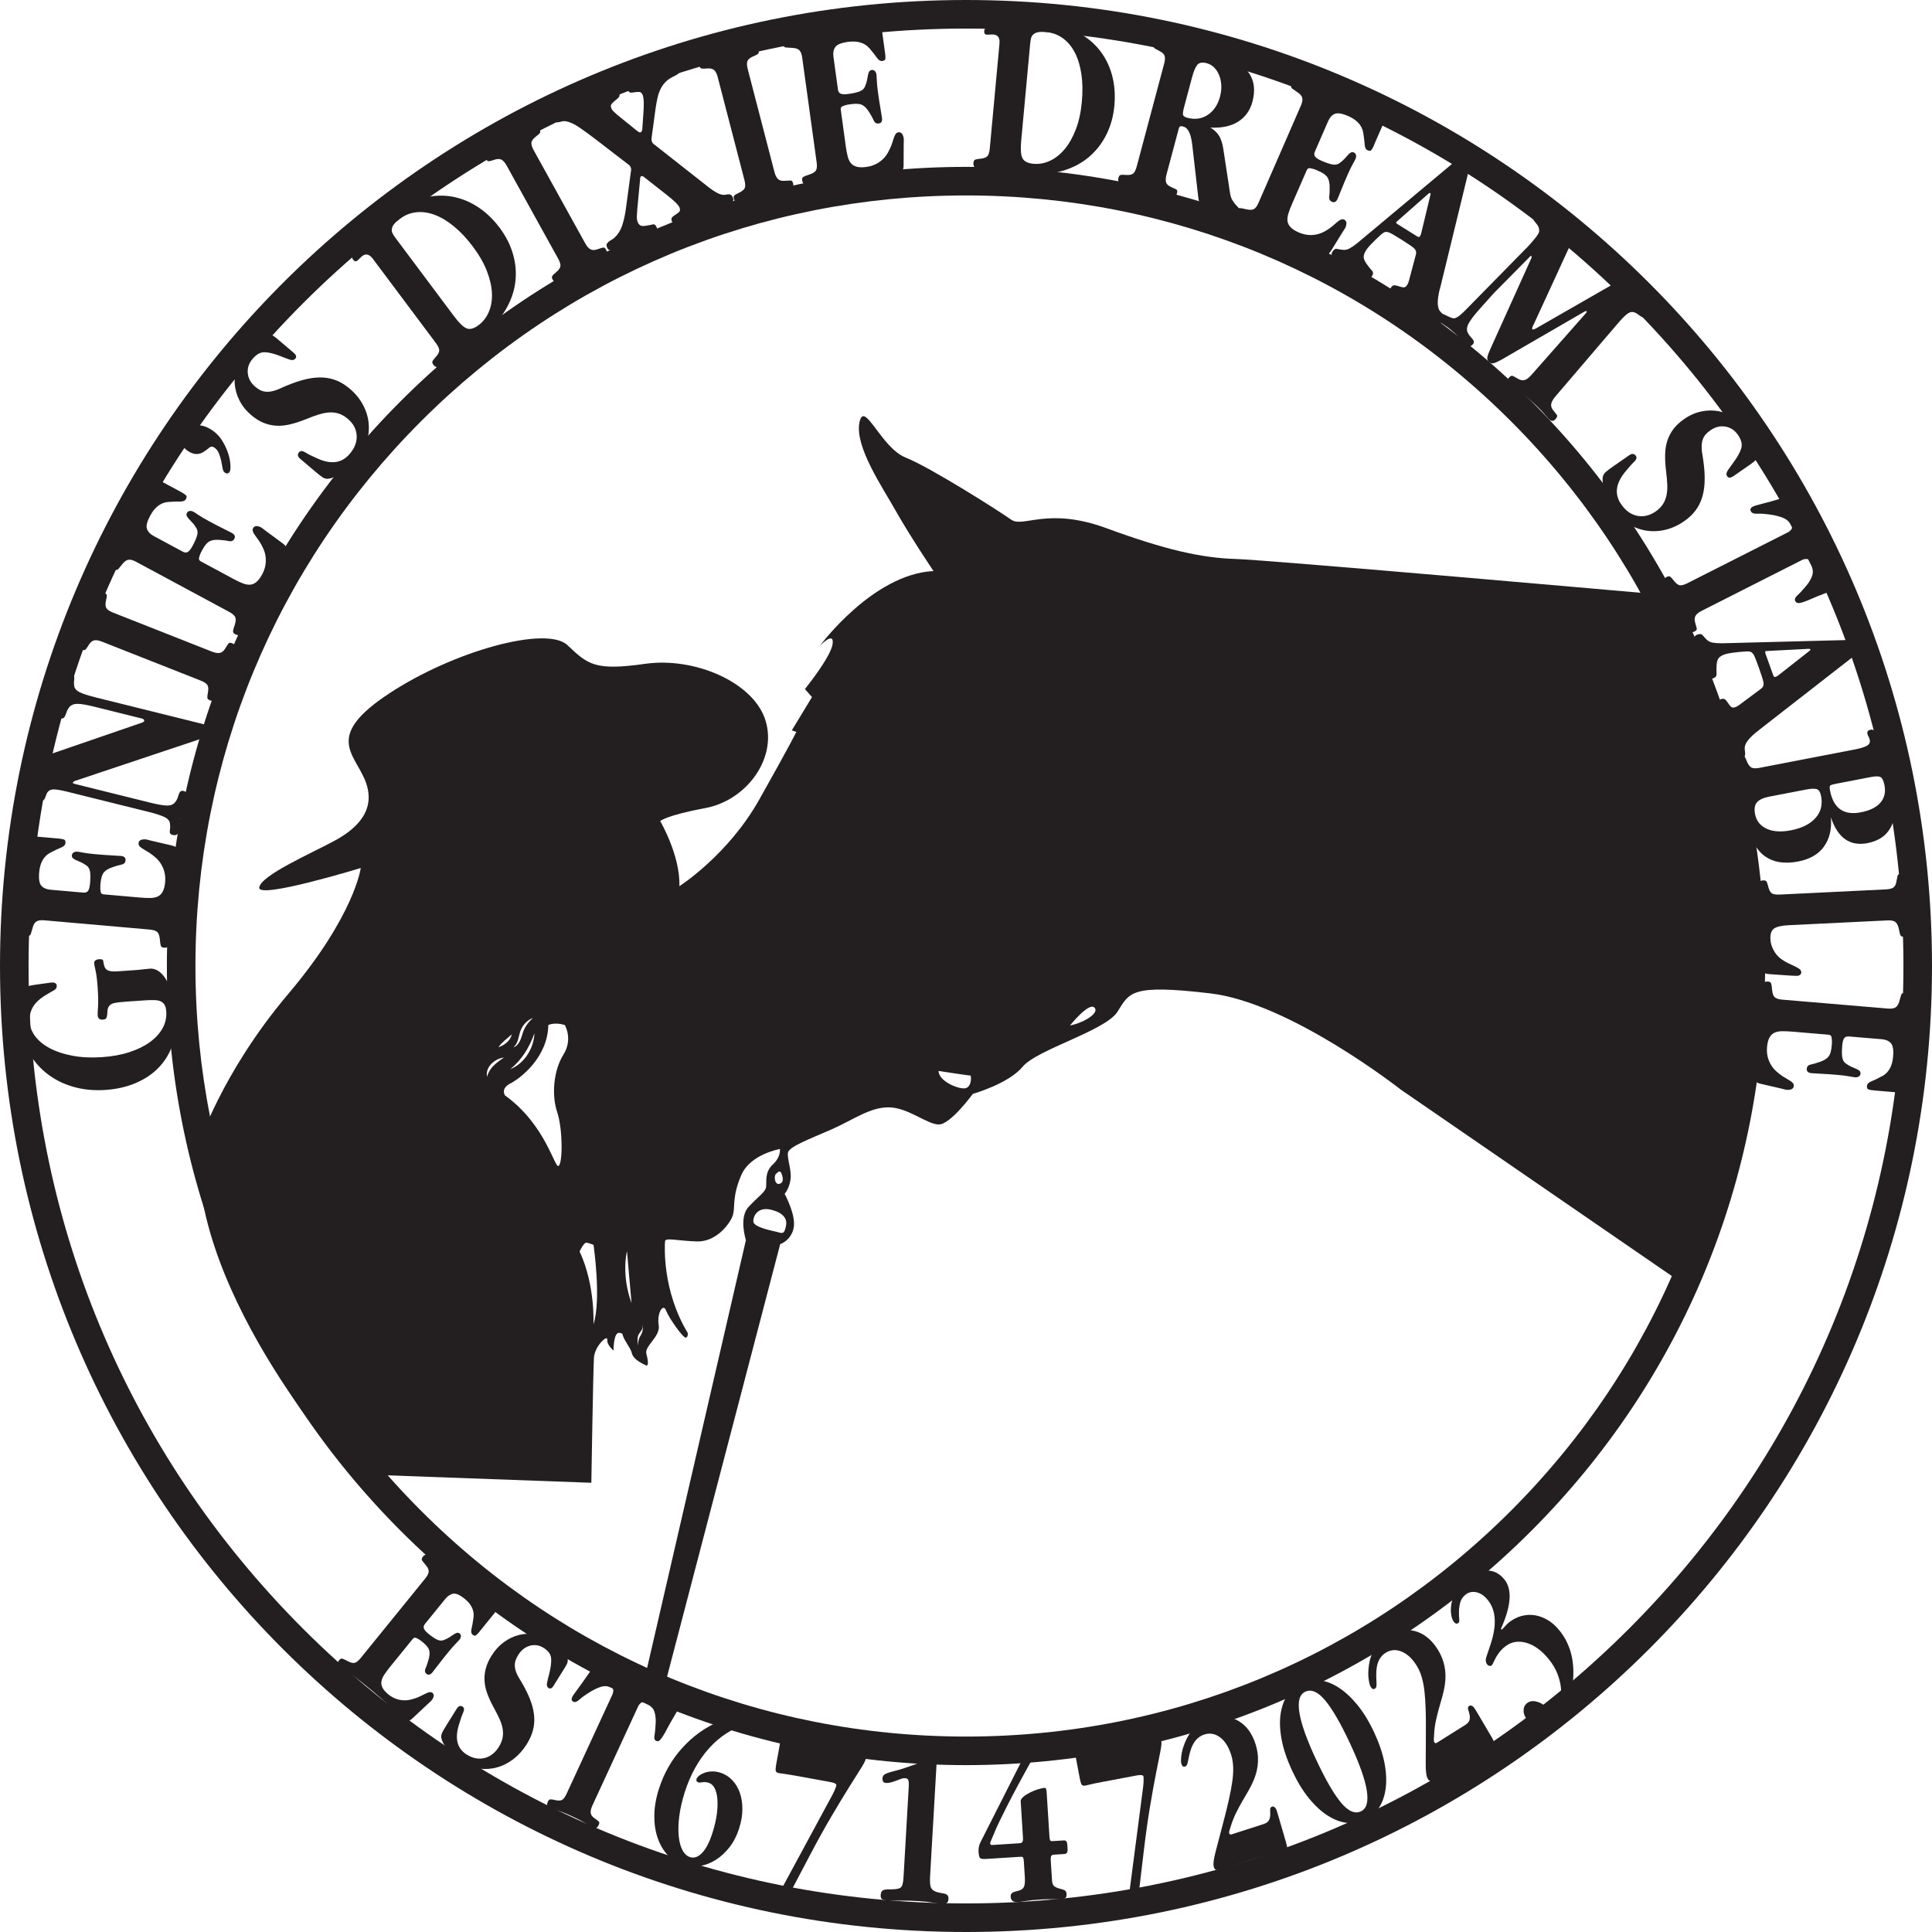 <?xml version="1.0" encoding="UTF-8"?> <svg xmlns="http://www.w3.org/2000/svg" id="Layer_1" version="1.1" viewBox="0 0 676.24 676.24"><defs><style> .st0 { fill: #231f20; } .st1 { fill: none; } </style></defs><g><path class="st0" d="M608.75,313.35c-4.23-54.59-30.71-105.53-30.71-105.53,0,0-133.77-11.82-145.59-12.17-11.83-.36-24.53-3.18-45.18-10.77-20.65-7.59-29.12,0-33.35-3-4.24-3-28.06-18.17-36.88-21.7-8.83-3.53-14.65-20.65-16.24-12.18-1.59,8.47,8.12,22.59,12.88,31.06,4.77,8.47,13.06,20.82,13.06,20.82-21.35,1.06-39.88,26.3-39.88,26.3,0,0,5.12-5.47,4.59-.89-.53,4.59-9.71,15.89-9.71,15.89l2.47,2.82-7.06,11.65,1.59.53s-2.12,4.41-13.06,23.82c-10.94,19.41-27.88,30.18-27.88,30.18.35-10.77-6.71-22.77-6.71-22.77,0,0,1.77-1.94,15.89-4.59,14.11-2.64,25.06-17.11,21-30.53-4.06-13.41-24.71-22.41-42.18-19.94-17.47,2.47-19.94.36-27.18-6.53-7.23-6.88-39.64,1.89-62.47,16.95-22.82,15.05-12,20.94-8.23,30.7,3.76,9.77-2.47,16.35-11.06,20.94-8.59,4.59-25.53,12-26.12,16.24-.59,4.23,35.53-6.83,35.53-6.83,0,0-2.12,16.59-25.41,44.12-23.3,27.53-31.41,52.94-31.41,52.94-2.47,52.94,53.64,115.06,53.64,115.06l83.89,3.06s.64-39.59.91-43.73c.26-4.15,4.85-8.3,4.67-6.36-.17,1.94,2.21,3.8,2.21,3.8,0,0-.15-2.24.56-4.71.71-2.47,2.53-1.12,2.53-1.12.03.16.07.31.11.46.64,2.16,2.75,4.37,3.24,6.43.53,2.2,4.15,3.79,4.94,4.14.8.36.84-1.32.09-4.06-.75-2.73,5.03-6,4.32-10.06-.7-4.05,1.55-7.8,2.56-5.11,1.02,2.69,6.09,9.84,6.97,9.53.89-.31.62-1.68.62-1.68-9-14.91-8.03-30.62-7.94-32.03.09-1.41,4.09-.21,11.15.03s12-6.71,12.7-9.53c.71-2.82-.35-6.23,2.83-13.65,3.17-7.41,13.53-9.17,13.53-9.17,0,0,.47,2.7-2.47,5.41-2.95,2.7-2.12,6.12-2.36,7.88-.23,1.77-2.59,3.18-6.11,6.94-3.53,3.77-.95,11.65-.95,11.65l-36.35,157.41,6.71,3.18,41.64-159.18s3.77-1.18,4.71-5.65c.94-4.47-3.16-11.95-3.16-11.95,0,0,1.63-1.81,2.07-5.08.44-3.26-1.26-7.2-.91-9.32.35-2.12,7.65-4.82,15.18-8.12,7.53-3.29,13.53-7.88,20.23-7.76,6.71.12,13.3,6,17.41,6s11.89-10.71,11.89-10.71c0,0,12.53-3.53,17.47-9.53s28.94-12.53,33.17-19.23c4.24-6.71,4.53-9.71,32.53-6.41,28,3.29,66.59,33.64,66.59,33.64l96.47,66.36c16.94-20.71,26.24-79.77,22-134.36ZM182.13,360.94c.74-2.05,2.34-3.89,4.42-4.62-1.61,1.41-2.81,3.07-3.48,4.95-.45,1.41-.87,3.19-1.96,4.38-.37.41-.82.8-1.36.91,1.66-1.46,1.7-3.6,2.38-5.62ZM187.06,361.67c-.2,5.24-3.49,10.6-8.46,12.56,4.07-3.28,6.71-7.64,8.46-12.56ZM179.13,362.06c-.47,2.23-2.59,3.8-4.67,4.5,1.31-1.86,3.01-3.02,4.67-4.5ZM170.49,376.88c-.72-3.42,2.73-6.33,5.88-6.72-.32.26-.65.48-.98.7-2.18,1.53-4.2,3.28-4.9,6.02ZM197.22,369.12c-3.41,5.41-4.23,14-2.23,20s2,17.65.58,18.94c-1.41,1.29-4.35-14.24-18.82-24.65,0,0-1.65-2.35,1.88-4.17,3.53-1.83,13.06-9.06,13.3-20.47,0,0,2.17-1.09,5.76,0,0,0,2.94,4.94-.47,10.35ZM207.72,463.53s.71-13.59-4.85-25.5c0,0,1.53-3.26,2.44-3.09.91.18,2.44.8,2.44.8,0,0,2.8,19.14-.03,27.79ZM221.04,456.11c-3.58-9.89-1.71-17.64-1.59-18.14.01-.02.01-.03.01-.03l1.59,18.18h0ZM224.22,467.46c-1.06,1.5-.84,3.57-.84,3.57,0,0-.61-2.65.18-3.97.79-1.32,1.5-1.59,1.46-3.53,0,0,.26,2.43-.8,3.93ZM271.52,411c.64-.65,1.29-1.35,1.82-.65,0,0,1.65,3.18-.29,3.94-1.95.77-2.18-2.64-1.53-3.29ZM275.16,428.77c-.64,3.82-1.53,2.76-3.76,2.29-2.24-.47-7.53-1.68-7.71-3.43-.17-1.75,1.47-5.86,7.18-3.92,0,0,4.94,1.23,4.29,5.06ZM338.12,380.85c-2.1.71-9.6-2.29-9.6-6,0,0,10.76,1.68,11.11,1.59.36-.09.6,3.71-1.51,4.41ZM374.52,358.94s6.53-8.17,8.53-6.29-3.83,5.41-8.53,6.29Z"></path><circle class="st1" cx="338.12" cy="338.12" r="338.12"></circle><path class="st0" d="M338.12,0C151.38,0,0,151.38,0,338.12s151.38,338.12,338.12,338.12,338.12-151.38,338.12-338.12S524.86,0,338.12,0ZM570.13,570.13c-61.97,61.98-144.37,96.11-232.01,96.11s-170.04-34.13-232.01-96.11C44.13,508.16,10,425.76,10,338.12S44.13,168.08,106.11,106.11C168.08,44.13,250.48,10,338.12,10s170.04,34.13,232.01,96.11c61.98,61.97,96.11,144.37,96.11,232.01s-34.13,170.04-96.11,232.01Z"></path><path class="st0" d="M535.91,140.33c-52.84-52.83-123.08-81.92-197.79-81.92s-144.96,29.09-197.79,81.92-81.92,123.08-81.92,197.79,29.09,144.95,81.92,197.79c52.83,52.83,123.08,81.92,197.79,81.92s144.95-29.09,197.79-81.92c52.83-52.84,81.92-123.08,81.92-197.79s-29.09-144.96-81.92-197.79ZM528.83,528.83c-50.94,50.94-118.67,79-190.71,79s-139.77-28.06-190.71-79-79-118.67-79-190.71,28.06-139.77,79-190.71,118.67-79,190.71-79,139.77,28.06,190.71,79,79,118.67,79,190.71-28.06,139.77-79,190.71Z"></path><g><path class="st0" d="M17.57,343.94l.41-.03c1.2-.08,1.82.29,1.88,1.1.05.71-.28,1.25-1,1.63-.71.38-1.62.9-2.72,1.58-2.1,1.24-3.62,2.62-4.56,4.16-.93,1.54-1.33,3.34-1.19,5.41.12,1.8.81,3.5,2.07,5.11,1.26,1.61,2.99,2.98,5.2,4.12,2.21,1.14,4.84,1.98,7.88,2.54,3.04.56,6.44.71,10.2.46,3.54-.24,6.72-.82,9.56-1.75,2.83-.93,5.23-2.1,7.18-3.52,1.95-1.42,3.43-3.03,4.43-4.85,1-1.82,1.43-3.76,1.29-5.83-.07-1.03-.27-1.83-.61-2.38-.34-.55-.8-.96-1.39-1.22-.59-.26-1.34-.4-2.24-.42-.9-.02-1.95,0-3.15.09l-6.45.44c-1.9.13-3.34.29-4.31.5-.97.2-1.65.64-2.04,1.33-.24.45-.37.94-.39,1.46-.02.52-.06,1-.11,1.44-.05.44-.16.8-.34,1.09-.17.29-.56.45-1.16.49-1.14.08-1.75-.43-1.82-1.52-.03-.44.01-1.44.12-3,.11-1.57.08-3.71-.11-6.43-.19-2.77-.44-4.85-.75-6.22-.31-1.37-.48-2.19-.49-2.47-.06-.92.53-1.43,1.78-1.51.87-.06,1.34.14,1.39.6.06.46.16.99.31,1.58.23.92.7,1.51,1.43,1.79.73.28,1.75.37,3.05.29l5.71-.39c1.36-.09,2.53-.2,3.5-.32.98-.12,1.76-.2,2.36-.24,1.14-.08,2.23.27,3.27,1.05,1.04.78,1.95,1.9,2.73,3.38.78,1.48,1.45,3.28,2,5.4.55,2.12.92,4.49,1.1,7.1.24,3.59-.18,6.9-1.26,9.92-1.08,3.02-2.71,5.65-4.88,7.87-2.17,2.22-4.84,4-8,5.34-3.16,1.33-6.67,2.13-10.54,2.39-4.08.28-7.89-.11-11.43-1.15-3.54-1.04-6.63-2.63-9.26-4.74-2.63-2.12-4.76-4.67-6.38-7.64-1.62-2.98-2.56-6.26-2.8-9.85-.17-2.5-.05-4.81.35-6.91.4-2.1.87-3.69,1.4-4.77.38-.79.93-1.26,1.63-1.42.7-.16,1.89-.35,3.57-.57l3.57-.49Z"></path><path class="st0" d="M20.58,293.52c.76.07,1.35.17,1.78.32.43.15.61.55.55,1.2-.06.71-.57,1.25-1.54,1.63-.96.38-2.25.99-3.86,1.84-2.24,1.23-3.51,3.5-3.8,6.81-.21,2.34.05,3.9.77,4.71.72.8,1.77,1.26,3.17,1.39l11.55,1.01c.75.07,1.3-.15,1.64-.64.34-.49.57-1.36.68-2.61.14-1.63.15-2.94.02-3.94-.13-1-.53-1.74-1.2-2.24-.77-.56-1.49-.98-2.15-1.26-.66-.28-1.21-.52-1.66-.72-.45-.2-.8-.43-1.05-.67-.25-.24-.36-.58-.32-1.01.03-.38.23-.69.57-.94.35-.24.82-.34,1.42-.29.33.03,1,.14,2.02.34,1.02.2,2.46.38,4.3.54,2.01.18,3.75.3,5.22.38,1.47.08,2.67.15,3.59.23,1.2.1,1.75.62,1.67,1.54-.07.81-.54,1.31-1.4,1.48-.86.17-1.86.45-2.99.85-1.46.47-2.52,1.08-3.16,1.82-.64.74-1.04,1.98-1.19,3.71-.03.33-.06.65-.09.98-.03.33-.03.68-.01,1.07l.08.91c.05.66.4,1.02,1.06,1.08l12.79,1.12c1.36.12,2.56.17,3.6.15,1.04-.02,1.92-.2,2.63-.55.72-.35,1.29-.93,1.71-1.74.43-.81.7-1.92.83-3.33.14-1.63-.06-3.17-.62-4.61-.56-1.44-1.39-2.68-2.51-3.71-.86-.79-1.67-1.42-2.42-1.9-.75-.48-1.41-.88-1.99-1.2-.57-.32-1.02-.65-1.35-.98-.33-.33-.47-.71-.43-1.15.09-1.03.98-1.47,2.66-1.33.7.17,1.37.34,2.01.5l6.76,1.58c.86.19,1.51.46,1.94.83.43.37.62.93.55,1.69-.06.65-.41,2.61-1.05,5.86-.64,3.26-1.22,7.84-1.74,13.77-.31,3.58-.44,6.39-.37,8.42.07,2.03.08,3.26.04,3.7-.1,1.14-.75,1.66-1.94,1.55-.59-.05-.95-.29-1.08-.71-.13-.42-.23-1.13-.31-2.12-.11-1.27-.4-2.14-.88-2.62-.48-.48-1.39-.78-2.74-.9l-36.8-3.23c-1.19-.1-2.09,0-2.69.34-.6.33-1.06,1-1.36,2.02-.31,1.07-.54,1.87-.7,2.4-.16.53-.61.77-1.37.7-1.14-.1-1.65-.75-1.55-1.94.02-.27.22-1.44.59-3.52.37-2.07.75-5.26,1.12-9.55.42-4.78.64-8.67.66-11.68.02-3.01.08-5.08.18-6.23.07-.81.21-1.35.43-1.6.21-.25.65-.35,1.3-.3l8.39.74Z"></path><path class="st0" d="M70.22,253.21c2.54.63,3.63,1.63,3.29,3.01-.18.74-.64,1.29-1.38,1.64-.73.35-1.65.7-2.74,1.05l-43.26,14.46c-.38.19-.6.39-.65.6-.04.16.31.33,1.05.51l26.23,6.51c2.42.6,4.29.92,5.59.97,1.3.04,2.28-.33,2.92-1.13.39-.46.68-.95.87-1.47.18-.52.34-.98.47-1.4.13-.42.32-.73.57-.95.25-.22.61-.27,1.09-.15,1.16.29,1.57,1.12,1.23,2.5-.15.58-.42,1.36-.83,2.32-.41.97-.79,2.16-1.15,3.59-.35,1.43-.56,2.61-.63,3.55-.06.94-.16,1.65-.27,2.12-.29,1.16-1.01,1.6-2.17,1.31-.42-.1-.7-.26-.85-.46-.14-.2-.2-.47-.18-.8s.07-.71.12-1.15c.05-.44.04-.94-.04-1.53-.09-.98-.74-1.76-1.94-2.33-1.2-.58-3.06-1.18-5.59-1.81l-28.68-7.12c-1.74-.43-3.13-.68-4.18-.74-1.05-.06-1.85.23-2.4.88-.25.33-.44.69-.56,1.08s-.26.75-.4,1.08c-.14.33-.33.58-.56.75-.24.17-.59.19-1.07.07-1.16-.29-1.61-.93-1.36-1.94.05-.21.28-.89.67-2.02.39-1.14.88-2.87,1.46-5.2.34-1.38.59-2.51.76-3.39.16-.89.29-1.49.36-1.81.16-.64.36-1.06.61-1.28.25-.22.74-.46,1.48-.73l31.46-10.81c.55-.2.86-.4.91-.62.1-.42-.21-.73-.95-.91l-16.83-4.18c-2.42-.6-4.28-.91-5.56-.92-1.28,0-2.25.38-2.89,1.18-.41.52-.7,1.03-.89,1.55-.18.52-.35.97-.5,1.35-.15.38-.35.67-.59.86-.24.19-.6.23-1.08.11-1.16-.29-1.57-1.09-1.25-2.42.18-.74.41-1.37.68-1.9.27-.52.45-.97.54-1.34.03-.11.11-.38.25-.82.14-.44.31-1.09.52-1.94.22-.9.38-1.56.45-1.99.08-.43.13-.7.16-.8.07-.26.09-.65.08-1.16-.01-.51.06-1.08.22-1.72.29-1.16,1.01-1.6,2.17-1.31.42.1.69.26.81.45.12.2.18.45.19.76,0,.31-.02.7-.08,1.16-.06.46-.05.99.03,1.57.09.98.74,1.76,1.94,2.34,1.2.58,3.06,1.18,5.59,1.81l36.74,9.12Z"></path><path class="st0" d="M74.25,228.1c1.12.44,2.03.58,2.74.42.71-.16,1.32-.67,1.83-1.52.49-.8.86-1.37,1.12-1.71.25-.34.68-.39,1.29-.15,1.17.46,1.56,1.17,1.18,2.14-.14.36-.58,1.18-1.32,2.47-.74,1.29-1.63,3.23-2.65,5.81s-1.7,4.61-2.04,6.05c-.34,1.45-.58,2.35-.72,2.71-.38.96-1.13,1.23-2.24.79-.56-.22-.85-.52-.87-.92-.02-.39.05-1.02.22-1.89.2-1.09.14-1.92-.16-2.48-.31-.56-1.12-1.1-2.44-1.62l-34.47-13.6c-1.12-.44-2.01-.6-2.67-.48-.66.12-1.27.57-1.81,1.35-.47.75-.86,1.33-1.17,1.74-.31.41-.81.47-1.53.19-1.07-.42-1.41-1.11-1.03-2.08.12-.3.54-1.12,1.27-2.44.73-1.32,1.6-3.28,2.62-5.87,1.02-2.59,1.72-4.61,2.09-6.08.37-1.46.62-2.35.74-2.65.38-.96,1.13-1.23,2.24-.79.56.22.86.5.9.84.04.34-.04.91-.23,1.71-.29,1.18-.28,2.08.04,2.7.31.62,1.13,1.19,2.45,1.71l34.62,13.66Z"></path><path class="st0" d="M63.56,172.34c.67.36,1.17.69,1.51,1,.33.3.34.74.03,1.32-.34.62-1.02.92-2.06.89-1.04-.03-2.46.02-4.27.16-2.54.24-4.61,1.83-6.18,4.75-1.11,2.06-1.5,3.61-1.16,4.63.34,1.02,1.13,1.86,2.37,2.53l10.21,5.49c.67.36,1.25.38,1.76.06.51-.31,1.06-1.02,1.65-2.13.78-1.44,1.3-2.64,1.57-3.61.27-.97.2-1.81-.22-2.53-.49-.82-.98-1.49-1.48-2-.5-.51-.91-.95-1.24-1.32-.33-.36-.56-.71-.7-1.03-.14-.32-.1-.67.1-1.06.18-.34.48-.55.9-.63.42-.08.89.02,1.42.3.29.15.86.53,1.72,1.11.86.59,2.11,1.32,3.74,2.2,1.78.96,3.33,1.76,4.65,2.41,1.32.65,2.39,1.19,3.21,1.63,1.06.57,1.36,1.26.93,2.08-.39.72-1.01.99-1.87.8-.86-.18-1.89-.32-3.08-.4-1.53-.14-2.74,0-3.62.42-.88.42-1.73,1.41-2.56,2.94-.16.29-.31.58-.47.86-.16.29-.3.61-.43.98l-.28.87c-.21.63-.03,1.1.54,1.41l11.31,6.09c1.2.65,2.28,1.17,3.25,1.56.96.4,1.84.57,2.64.54.79-.04,1.55-.34,2.26-.92.71-.58,1.4-1.49,2.08-2.74.78-1.44,1.19-2.93,1.25-4.48.06-1.55-.22-3.01-.84-4.4-.48-1.06-.97-1.96-1.47-2.7-.5-.73-.95-1.36-1.35-1.89-.4-.52-.68-1-.85-1.44-.17-.43-.15-.84.06-1.22.49-.91,1.48-.97,2.97-.17.57.43,1.12.85,1.65,1.26l5.58,4.12c.72.51,1.2,1.02,1.45,1.53.25.51.2,1.1-.16,1.77-.31.58-1.4,2.23-3.28,4.97-1.88,2.74-4.22,6.72-7.04,11.96-1.71,3.17-2.93,5.7-3.67,7.59-.74,1.89-1.21,3.03-1.42,3.42-.54,1.01-1.34,1.23-2.39.66-.53-.28-.76-.64-.71-1.08.05-.44.24-1.13.56-2.07.4-1.21.48-2.12.23-2.75-.25-.63-.97-1.27-2.17-1.91l-32.52-17.51c-1.05-.57-1.92-.82-2.6-.75-.68.07-1.37.5-2.05,1.31-.71.86-1.24,1.5-1.59,1.93-.35.43-.87.46-1.54.1-1-.54-1.22-1.34-.65-2.4.13-.24.78-1.24,1.94-3,1.16-1.76,2.76-4.53,4.81-8.33,2.27-4.22,4.02-7.72,5.22-10.47,1.21-2.76,2.08-4.64,2.62-5.65.39-.72.73-1.15,1.03-1.3.3-.15.73-.07,1.31.24l7.42,3.99Z"></path><path class="st0" d="M68.46,148.84c1.95-.15,3.92.46,5.9,1.81,1.44.99,2.61,2.24,3.52,3.76.91,1.52,1.59,3.01,2.04,4.47.45,1.47.7,2.79.74,3.98.05,1.19-.06,1.96-.3,2.32-.43.63-.98.71-1.66.25-.4-.28-.67-.79-.79-1.53-.12-.74-.27-1.56-.46-2.45-.19-.89-.45-1.78-.79-2.68-.34-.9-.9-1.61-1.66-2.13-.63-.43-1.23-.4-1.81.1-.57.5-1.21.97-1.91,1.42-1.75,1.11-3.6,1-5.53-.32-1.26-.86-2.04-1.92-2.33-3.18-.29-1.26-.12-2.36.53-3.31,1.05-1.53,2.55-2.37,4.5-2.52Z"></path><path class="st0" d="M102.82,123.52c.87.74,1.06,1.4.57,1.98-.46.54-1.11.67-1.94.39-.84-.28-1.89-.68-3.17-1.19-2.24-.9-4.11-1.37-5.6-1.42-1.49-.05-2.93.73-4.3,2.36-1.27,1.5-1.82,3.16-1.65,4.98.17,1.82,1.04,3.41,2.62,4.75,1.08.92,2.08,1.46,3.01,1.64.92.18,1.87.16,2.84-.06.97-.21,1.98-.57,3.05-1.06s2.23-.99,3.51-1.48c2.14-.83,4.14-1.44,6-1.83,1.86-.38,3.63-.53,5.3-.44,1.67.1,3.28.46,4.82,1.08,1.54.63,3.06,1.58,4.56,2.85,1.96,1.66,3.49,3.53,4.61,5.63,1.12,2.09,1.78,4.26,1.99,6.51.2,2.25-.04,4.49-.72,6.73-.69,2.24-1.86,4.34-3.51,6.3-.85,1-1.73,1.87-2.66,2.63-.93.75-1.85,1.4-2.77,1.94-.92.54-1.78.96-2.57,1.26-.79.3-1.45.47-1.99.51-.69.06-1.34-.12-1.96-.54-.61-.41-1.46-1.08-2.54-2l-5.24-4.44c-.91-.77-1.06-1.54-.42-2.29.49-.58,1.22-.57,2.18.02.96.6,2.32,1.29,4.09,2.07,4.87,2.27,8.69,1.76,11.48-1.53,1.76-2.08,2.57-4.24,2.43-6.47-.15-2.23-1.17-4.16-3.09-5.78-1.04-.88-2.08-1.49-3.11-1.83-1.03-.34-2.13-.48-3.29-.43-1.16.06-2.41.3-3.77.72-1.36.42-2.86.97-4.51,1.65-1.95.78-3.77,1.38-5.48,1.79-1.71.41-3.33.57-4.86.49-1.54-.09-3.02-.42-4.46-1-1.44-.58-2.89-1.48-4.34-2.72-1.79-1.52-3.17-3.24-4.14-5.17-.97-1.93-1.52-3.92-1.65-5.96-.13-2.04.13-4.05.78-6.04.65-1.99,1.66-3.79,3.04-5.42,1.45-1.7,2.92-3.03,4.43-3.96,1.51-.94,2.67-1.46,3.47-1.56.62-.05,1.13.03,1.56.25.42.22.93.57,1.51,1.07l.62.53,5.3,4.5Z"></path><path class="st0" d="M130.47,90.55c-1.18-1.57-2.4-1.88-3.66-.94-.26.2-.54.46-.84.78-.3.33-.65.64-1.04.93-.44.33-.92.14-1.44-.56-.36-.48-.31-1.25.16-2.31.46-1.06,1.28-2.3,2.43-3.71,1.16-1.41,2.63-2.95,4.41-4.62,1.78-1.67,3.83-3.37,6.14-5.11,3.45-2.58,6.94-4.39,10.48-5.44,3.54-1.05,6.96-1.34,10.27-.89,3.3.46,6.46,1.62,9.46,3.5,3,1.88,5.7,4.4,8.08,7.59,2.19,2.93,3.75,6.03,4.68,9.32.93,3.29,1.18,6.58.74,9.87-.44,3.29-1.58,6.47-3.42,9.56-1.85,3.08-4.43,5.87-7.75,8.35-1.92,1.44-3.68,2.59-5.29,3.45-1.6.86-2.93,1.68-3.98,2.47-1.62,1.21-2.87,2.3-3.77,3.28s-1.61,1.67-2.14,2.06c-.83.62-1.6.45-2.32-.51-.36-.48-.45-.89-.26-1.24.19-.34.58-.84,1.18-1.5.74-.83,1.13-1.56,1.16-2.2.03-.64-.37-1.52-1.22-2.66l-22.05-29.47ZM163.25,114.9c1.17.52,2.59.16,4.25-1.08,1.57-1.18,2.77-2.72,3.59-4.63.82-1.91,1.19-4.06,1.1-6.44-.08-2.39-.66-4.97-1.72-7.76-1.06-2.78-2.7-5.66-4.92-8.63-2.16-2.88-4.38-5.26-6.66-7.12-2.28-1.87-4.53-3.21-6.75-4.04-2.22-.83-4.37-1.13-6.44-.9-2.08.23-3.97.98-5.67,2.25-1,.75-1.72,1.41-2.15,1.97-.43.56-.68,1.12-.74,1.68-.06.56.05,1.09.33,1.6.28.51.63,1.05,1.05,1.61l20.48,27.38c1.67,2.23,3.09,3.6,4.26,4.12Z"></path><path class="st0" d="M204.86,85.21c.58,1.05,1.2,1.74,1.84,2.06.65.33,1.44.32,2.38,0,.89-.31,1.54-.51,1.95-.61.41-.1.77.13,1.09.71.61,1.1.46,1.9-.45,2.4-.33.19-1.2.54-2.59,1.06-1.39.52-3.31,1.46-5.74,2.8-2.43,1.35-4.24,2.47-5.42,3.38s-1.94,1.45-2.27,1.63c-.91.5-1.65.23-2.23-.82-.29-.52-.32-.94-.09-1.26.23-.31.69-.75,1.37-1.32.85-.72,1.33-1.39,1.45-2.02.12-.63-.16-1.56-.85-2.8l-17.94-32.42c-.58-1.05-1.17-1.74-1.75-2.07-.59-.33-1.34-.36-2.26-.11-.84.28-1.51.48-2.01.6-.5.12-.93-.16-1.3-.82-.55-1-.38-1.75.53-2.26.29-.16,1.13-.52,2.54-1.08,1.4-.56,3.32-1.51,5.76-2.86,2.43-1.35,4.26-2.46,5.48-3.36,1.22-.89,1.97-1.42,2.26-1.58.91-.5,1.65-.23,2.23.82.29.53.34.93.16,1.22-.18.29-.61.68-1.27,1.17-.97.72-1.53,1.43-1.69,2.1-.15.68.11,1.64.8,2.88l18.02,32.56Z"></path><path class="st0" d="M223.22,45.92c.38.38.73.5,1.03.38.3-.12.49-.46.56-1.02l.34-4.89c.31-3.65.24-6.02-.21-7.14-.26-.66-.64-1.01-1.12-1.05-.49-.04-.99-.02-1.51.07-.52.09-1.02.14-1.48.15-.47,0-.82-.29-1.06-.9-.42-1.06-.06-1.83,1.11-2.29.51-.2,1.32-.44,2.45-.71,1.12-.27,2.52-.74,4.19-1.41,2.02-.81,3.65-1.55,4.88-2.21,1.23-.67,2.15-1.12,2.76-1.36,1.22-.48,2.04-.19,2.46.87.22.56.2.98-.07,1.26-.27.28-.68.55-1.22.8-.55.25-1.17.59-1.88,1.02-.71.43-1.4,1.05-2.08,1.85-1.06,1.31-1.82,2.99-2.26,5.05-.44,2.06-.83,4.57-1.18,7.53l-.87,6.43c-.06.44-.01.86.15,1.26.14.36.29.59.46.7l19.64,15.45c1.93,1.46,3.46,2.27,4.57,2.41.43.06.83.05,1.18-.03.35-.08.68-.13,1-.13.32,0,.6.07.84.24.24.17.46.48.64.93.22.56.22.97,0,1.23-.22.26-.61.51-1.16.73-.41.16-1.3.42-2.69.76-1.39.35-3.25.99-5.58,1.92-3.44,1.37-5.9,2.47-7.36,3.29-1.47.82-2.32,1.28-2.58,1.38-.41.16-.8.14-1.17-.06-.38-.2-.64-.51-.81-.91-.26-.66-.23-1.16.11-1.5.33-.34.74-.65,1.22-.93.48-.28.88-.59,1.22-.93.33-.34.36-.86.08-1.57-.34-.86-1.88-2.37-4.62-4.51l-7.82-6.14c-.34-.27-.64-.36-.9-.26-.25.1-.38.36-.4.78l-1.01,10.72c-.08.97-.14,1.83-.16,2.58-.03.75.07,1.4.3,1.95.24.61.58,1.02,1.02,1.23.44.21,1.09.23,1.96.06.99-.16,1.77-.31,2.33-.45s1.01.2,1.33,1.01c.45,1.12,0,1.94-1.31,2.46-1.27.51-2.54.88-3.82,1.13-1.28.25-2.51.6-3.67,1.07-1.32.53-2.53,1.08-3.65,1.68-1.11.59-2.18,1.09-3.19,1.49-.4.16-.74.19-1.02.1-.27-.1-.52-.42-.74-.98-.18-.46-.2-.83-.05-1.12s.37-.56.65-.79c.29-.23.62-.45,1.01-.67.38-.21.75-.48,1.09-.79,1.19-1.12,2.07-2.53,2.63-4.23.56-1.69.99-3.63,1.29-5.81l1.84-13.7c.04-.19-.03-.52-.21-.97-.1-.25-.28-.48-.53-.67l-11.7-9c-2.28-1.74-4.22-3.15-5.83-4.24-1.61-1.09-3.05-1.76-4.33-2.02-.58-.12-1.09-.12-1.54,0-.45.12-.87.21-1.25.28-.38.07-.71.06-.97,0-.26-.07-.5-.36-.7-.87-.43-1.06-.11-1.81.96-2.23.86-.34,2.12-.73,3.77-1.15,1.65-.42,3.69-1.12,6.12-2.09,3.44-1.37,5.94-2.47,7.49-3.3,1.55-.82,2.45-1.29,2.7-1.39.35-.14.71-.14,1.06.02.35.15.61.43.77.84.24.61.19,1.1-.16,1.47-.35.38-.76.74-1.23,1.11s-.88.75-1.22,1.15c-.34.4-.39.9-.15,1.51.16.41.41.78.75,1.11.34.33.74.71,1.19,1.11l7.29,5.9Z"></path><path class="st0" d="M271.09,60.25c.3,1.16.73,1.98,1.27,2.46.55.48,1.32.67,2.31.58.94-.07,1.62-.11,2.04-.11.42,0,.72.32.88.95.32,1.21-.03,1.95-1.03,2.21-.37.1-1.29.22-2.77.38-1.48.16-3.57.59-6.26,1.29s-4.72,1.34-6.09,1.92c-1.37.58-2.24.92-2.61,1.02-1,.26-1.65-.19-1.96-1.35-.15-.58-.08-.99.23-1.24.3-.25.85-.56,1.66-.94,1-.48,1.64-1.02,1.91-1.59.27-.58.23-1.55-.13-2.92l-9.31-35.86c-.3-1.16-.7-1.97-1.18-2.44-.49-.46-1.21-.69-2.16-.66-.89.06-1.58.09-2.09.08-.51,0-.86-.38-1.05-1.12-.29-1.11.07-1.79,1.07-2.05.32-.08,1.22-.22,2.72-.41,1.5-.19,3.6-.64,6.29-1.34,2.69-.7,4.74-1.33,6.14-1.89,1.4-.56,2.26-.88,2.58-.97,1-.26,1.66.19,1.96,1.35.15.58.1.99-.15,1.22-.25.23-.76.51-1.52.82-1.12.46-1.84,1-2.16,1.62-.32.62-.3,1.61.06,2.99l9.35,36.02Z"></path><path class="st0" d="M309.82,18.74c.1.76.13,1.36.08,1.8-.05.45-.4.72-1.04.8-.7.1-1.35-.28-1.93-1.14-.59-.85-1.47-1.97-2.65-3.35-1.7-1.91-4.19-2.64-7.49-2.19-2.32.32-3.8.92-4.42,1.8-.62.88-.84,2.01-.65,3.4l1.58,11.48c.1.75.43,1.24.99,1.46.55.22,1.45.25,2.69.08,1.62-.22,2.9-.51,3.84-.86.94-.35,1.58-.91,1.92-1.67.37-.88.62-1.67.75-2.37.12-.7.23-1.3.33-1.78.1-.48.24-.87.42-1.17.18-.3.48-.48.92-.54.38-.05.72.07,1.04.35.31.29.51.73.59,1.32.04.32.08,1.01.12,2.05.03,1.04.18,2.48.43,4.32.28,2,.54,3.72.8,5.17.25,1.45.45,2.64.57,3.55.16,1.19-.21,1.85-1.13,1.97-.81.11-1.39-.23-1.75-1.04-.36-.8-.85-1.71-1.49-2.73-.79-1.32-1.61-2.21-2.47-2.67-.86-.46-2.16-.57-3.89-.33-.32.04-.65.09-.97.13-.32.04-.67.12-1.04.23l-.87.29c-.63.2-.91.62-.82,1.27l1.75,12.72c.19,1.35.4,2.53.65,3.54.25,1.01.62,1.83,1.12,2.45.5.62,1.19,1.05,2.08,1.28.89.24,2.03.26,3.44.06,1.62-.22,3.07-.77,4.36-1.63,1.28-.86,2.3-1.96,3.06-3.27.57-1.01,1.01-1.94,1.31-2.78.3-.84.54-1.57.73-2.21.19-.63.41-1.14.66-1.54.25-.39.59-.62,1.02-.68,1.03-.14,1.65.63,1.89,2.3-.01.72-.03,1.41-.04,2.07l-.03,6.94c.01.88-.11,1.57-.37,2.07-.26.5-.77.81-1.53.91-.65.09-2.63.18-5.95.28-3.32.1-7.92.56-13.81,1.37-3.57.49-6.33,1-8.3,1.52-1.97.52-3.16.81-3.6.87-1.13.16-1.78-.36-1.95-1.54-.08-.59.07-1,.45-1.21.38-.22,1.05-.47,2-.77,1.21-.39,2-.87,2.36-1.44.36-.57.45-1.53.26-2.88l-5.05-36.59c-.16-1.18-.47-2.03-.93-2.55-.46-.51-1.21-.81-2.27-.88-1.11-.07-1.94-.12-2.5-.15-.56-.03-.88-.43-.99-1.18-.16-1.13.36-1.78,1.55-1.94.27-.04,1.46-.1,3.56-.2,2.1-.1,5.29-.44,9.56-1.03,4.75-.66,8.6-1.31,11.54-1.96,2.94-.65,4.97-1.06,6.11-1.21.81-.11,1.36-.09,1.66.06.3.15.49.55.58,1.2l1.15,8.35Z"></path><path class="st0" d="M349.84,15.23c.18-1.96-.52-3-2.09-3.15-.33-.03-.71-.02-1.15.02-.44.04-.91.04-1.4,0-.54-.05-.77-.51-.69-1.38.06-.6.61-1.13,1.67-1.61,1.06-.48,2.49-.85,4.29-1.12,1.8-.27,3.93-.43,6.37-.48,2.44-.05,5.1.06,7.98.33,4.29.4,8.1,1.39,11.43,2.99,3.33,1.6,6.07,3.67,8.21,6.22,2.15,2.55,3.71,5.53,4.68,8.93.97,3.4,1.28,7.09.91,11.05-.34,3.64-1.26,6.99-2.78,10.05-1.52,3.06-3.54,5.67-6.06,7.82-2.53,2.15-5.51,3.75-8.95,4.8-3.44,1.05-7.22,1.39-11.35,1.01-2.39-.22-4.47-.55-6.23-.99-1.77-.44-3.3-.72-4.6-.84-2.01-.19-3.68-.22-5-.09s-2.31.16-2.97.1c-1.03-.1-1.49-.74-1.38-1.94.06-.6.27-.96.63-1.09.37-.13.99-.24,1.88-.32,1.11-.12,1.89-.4,2.34-.85.45-.45.74-1.38.87-2.79l3.39-36.65ZM357.84,55.28c.52,1.17,1.81,1.85,3.88,2.04,1.95.18,3.88-.16,5.76-1.03,1.89-.87,3.6-2.21,5.14-4.04,1.54-1.83,2.85-4.13,3.92-6.91,1.08-2.78,1.79-6.01,2.13-9.7.33-3.58.27-6.83-.17-9.75-.44-2.92-1.21-5.42-2.3-7.52-1.09-2.1-2.49-3.76-4.18-4.99-1.69-1.22-3.6-1.93-5.72-2.13-1.25-.12-2.22-.11-2.92.02-.7.13-1.25.38-1.67.75-.42.37-.69.84-.83,1.4-.13.56-.23,1.2-.3,1.9l-3.15,34.05c-.26,2.77-.12,4.74.4,5.91Z"></path><path class="st0" d="M426.76,47.64c.64,1.1,1.11,2.57,1.41,4.4l2.34,15.35c.15,1.11.44,2.01.85,2.68.41.67.82,1.22,1.21,1.64.4.42.73.77.99,1.07.26.3.33.65.22,1.07-.11.42-.33.75-.64.97-.31.23-.66.29-1.02.19-.37-.1-.94-.34-1.72-.71-.77-.38-1.85-.75-3.22-1.11-1.05-.28-2.07-.49-3.05-.64-.98-.15-1.89-.33-2.73-.56-.69-.18-1.15-.43-1.41-.76-.25-.32-.46-1.15-.61-2.49l-2.06-17.99c-.44-3.84-1.45-5.98-3.03-6.4l-.55-.15c-.58-.15-.97.14-1.16.87l-4.26,15.96c-.31,1.16-.37,2.07-.18,2.75.19.67.74,1.21,1.64,1.62.85.4,1.48.69,1.88.88.4.19.51.63.33,1.31-.32,1.21-.99,1.68-1.99,1.42-.32-.08-1.17-.43-2.56-1.02-1.39-.6-3.41-1.25-6.04-1.95-2.58-.69-4.61-1.12-6.09-1.29-1.48-.17-2.4-.3-2.77-.4-1-.27-1.35-.98-1.04-2.14.15-.58.41-.91.77-.98.36-.07,1.01-.07,1.94.01,1.11.07,1.92-.09,2.42-.5.5-.4.93-1.26,1.28-2.58l9.55-35.8c.31-1.16.38-2.06.21-2.69-.17-.64-.67-1.18-1.51-1.63-.84-.45-1.48-.8-1.92-1.06-.44-.26-.57-.73-.38-1.42.32-1.21,1.35-1.59,3.09-1.12.63.17,1.37.41,2.22.72.85.31,1.8.61,2.85.89,3.21.86,6.12,1.56,8.71,2.11,2.59.55,4.83,1.08,6.73,1.58,4.74,1.26,8.01,3.25,9.8,5.96,1.79,2.71,2.16,6.01,1.12,9.91-.82,3.06-2.48,5.38-4.99,6.97-2.51,1.59-5.74,2.28-9.7,2.07,1.4.88,2.42,1.87,3.06,2.97ZM414.52,37.22c-.37,1.37-.52,2.32-.46,2.84.06.52.56.91,1.51,1.16,2.69.72,5.08.38,7.17-1.01,2.09-1.39,3.52-3.51,4.28-6.35.38-1.42.53-2.78.45-4.07s-.33-2.46-.76-3.5c-.43-1.05-1.01-1.93-1.74-2.67-.74-.73-1.61-1.23-2.61-1.5-1.58-.42-2.7-.2-3.35.67-.66.87-1.24,2.28-1.76,4.23l-2.53,9.48-.19.71Z"></path><path class="st0" d="M480.91,50.9c-.31.7-.6,1.23-.87,1.58-.28.36-.71.4-1.31.14-.65-.28-1-.94-1.06-1.98-.06-1.04-.23-2.45-.52-4.24-.45-2.52-2.2-4.44-5.25-5.77-2.15-.94-3.72-1.19-4.71-.77s-1.76,1.28-2.32,2.57l-4.63,10.63c-.3.69-.28,1.28.08,1.76.36.48,1.11.97,2.26,1.47,1.5.65,2.74,1.08,3.73,1.27.99.19,1.82.05,2.5-.42.78-.55,1.4-1.1,1.87-1.64.47-.54.88-.99,1.21-1.35.33-.36.66-.62.97-.78.31-.16.66-.16,1.06.02.35.15.58.43.7.84.12.41.06.89-.18,1.44-.13.3-.45.9-.97,1.81-.51.91-1.14,2.21-1.88,3.91-.81,1.85-1.48,3.46-2.02,4.83-.54,1.37-.99,2.48-1.36,3.33-.48,1.1-1.14,1.46-1.99,1.09-.75-.33-1.07-.93-.96-1.8.11-.87.16-1.91.15-3.1.02-1.54-.22-2.73-.72-3.57-.5-.84-1.54-1.61-3.14-2.31-.3-.13-.6-.26-.9-.39s-.64-.25-1.01-.35l-.89-.21c-.64-.16-1.1.06-1.36.66l-5.13,11.77c-.54,1.25-.98,2.37-1.29,3.36-.31.99-.42,1.88-.32,2.67.1.79.47,1.51,1.1,2.18.63.66,1.6,1.28,2.9,1.84,1.5.65,3.02.95,4.57.88,1.55-.07,2.98-.47,4.31-1.2,1.02-.57,1.88-1.13,2.57-1.69.69-.56,1.28-1.06,1.77-1.5.49-.44.94-.76,1.36-.97.42-.2.82-.22,1.22-.05.95.41,1.09,1.4.41,2.95-.38.61-.76,1.19-1.12,1.74l-3.65,5.91c-.45.76-.92,1.28-1.4,1.58s-1.08.29-1.78-.02c-.6-.26-2.34-1.21-5.22-2.86-2.88-1.64-7.05-3.65-12.5-6.03-3.3-1.44-5.92-2.45-7.87-3.03-1.95-.58-3.12-.96-3.52-1.13-1.05-.46-1.34-1.23-.86-2.33.24-.55.58-.81,1.02-.8.44.01,1.14.14,2.11.38,1.24.3,2.16.3,2.76,0,.61-.3,1.18-1.07,1.72-2.32l14.76-33.86c.48-1.1.65-1.98.53-2.66-.12-.68-.61-1.32-1.48-1.93-.91-.64-1.6-1.11-2.05-1.43-.46-.32-.53-.83-.23-1.52.46-1.04,1.23-1.33,2.33-.85.25.11,1.3.67,3.15,1.68,1.85,1.01,4.75,2.38,8.7,4.1,4.4,1.92,8.02,3.36,10.87,4.34,2.85.97,4.8,1.69,5.85,2.15.75.33,1.21.63,1.39.92.17.28.13.73-.13,1.33l-3.37,7.72Z"></path><path class="st0" d="M504,100.99c-.93,3.66-1,6.19-.2,7.59.19.31.44.61.74.9.3.29.58.57.82.85.24.28.39.58.45.91.05.32-.05.69-.31,1.11-.32.51-.68.75-1.08.73-.4-.03-.93-.24-1.58-.64-.51-.32-1.3-.92-2.38-1.82-1.08-.9-2.59-1.95-4.54-3.16-1.76-1.1-3.38-1.96-4.85-2.58-1.47-.63-2.65-1.22-3.53-1.76-1.07-.66-1.31-1.46-.73-2.38.4-.65.86-.94,1.37-.88.51.06,1.01.18,1.51.36.5.18,1,.3,1.51.36.51.06.96-.23,1.37-.88.2-.32.39-.78.57-1.38l2.44-9.18c.26-.93,0-1.71-.75-2.35-.76-.63-2.25-1.64-4.47-3.03-1.2-.75-2.17-1.34-2.9-1.76-.73-.42-1.33-.68-1.78-.77-.46-.09-.85-.06-1.17.09-.32.15-.69.42-1.12.8-2.81,2.55-4.56,4.39-5.25,5.5-.55.88-.82,1.66-.82,2.33,0,.67.38,1.54,1.14,2.59.69.95,1.28,1.68,1.76,2.2.48.52.49,1.15.02,1.89-.58.93-1.35,1.09-2.32.48-.19-.12-.74-.57-1.65-1.37-.92-.8-2.35-1.8-4.29-3.01-1.48-.92-2.64-1.53-3.48-1.83-.84-.3-1.35-.51-1.54-.62-.93-.58-1.11-1.3-.57-2.18.49-.79,1.03-1.11,1.62-.97.59.14,1.31.25,2.16.33.73.07,1.48-.11,2.25-.52.77-.42,1.68-1.04,2.71-1.88l33.36-27.89c1.17-.94,2.03-1.45,2.59-1.52.56-.07,1.21.12,1.95.59.83.52,1.28,1.02,1.33,1.5.05.48-.11,1.44-.49,2.88l-9.84,40.41ZM500.63,67.58c-.19-.12-.52.06-1,.53l-10.45,9.2c-.27.22-.41.35-.44.4-.14.23,0,.48.41.74l6.87,4.28c.46.29.78.29.95.02.2-.32.34-.59.41-.81l3.2-13.33c.18-.6.2-.94.06-1.02Z"></path><path class="st0" d="M536.58,114.03c-.31.67-.38,1.08-.22,1.23.2.18.69.04,1.48-.43l26.34-15.12c.6-.34,1.13-.43,1.6-.26.47.17,1.05.56,1.75,1.18.45.4,1,.91,1.65,1.53.65.62,1.41,1.31,2.26,2.07.98.87,1.84,1.58,2.61,2.11.76.54,1.37,1,1.82,1.4,1.02.91,1.09,1.85.22,2.82-.29.32-.58.48-.87.48-.29,0-.57-.09-.85-.27-.28-.18-.58-.39-.91-.64-.32-.25-.66-.47-1.02-.64-.87-.42-1.69-.38-2.45.1-.76.48-1.67,1.31-2.72,2.49l-.76.85-22.17,25.93c-.79.97-1.25,1.81-1.38,2.53-.13.72.07,1.43.62,2.13.58.74,1.02,1.29,1.31,1.66.29.37.15.88-.43,1.53-.69.77-1.42.81-2.19.12-.24-.22-.86-.92-1.86-2.1-.99-1.18-2.55-2.71-4.66-4.6-2.07-1.85-3.76-3.21-5.07-4.09-1.3-.87-2.1-1.44-2.38-1.69-.77-.69-.81-1.42-.12-2.19.51-.57.98-.75,1.42-.54.44.21,1.03.54,1.79,1,.84.46,1.6.59,2.28.39.68-.19,1.44-.76,2.28-1.69l19-21.52c.4-.45.52-.74.36-.89-.12-.11-.43-.01-.91.28l-29.06,16.82c-1.01.56-1.83.92-2.46,1.09-.63.17-1.17.06-1.61-.34-.57-.51-.79-1.07-.68-1.7.12-.62.4-1.43.85-2.42l14.57-32.28c.13-.39.12-.66-.05-.81-.08-.07-.3.09-.67.5l-11.4,11.53c-.62.61-1.3,1.33-2.02,2.14-.73.81-1.51,1.69-2.34,2.62l-1.58,1.77c-1.82,2.03-3.08,3.68-3.81,4.94-.72,1.26-.86,2.38-.42,3.35.22.49.5.92.83,1.29.33.37.62.7.87.99.25.29.4.6.46.9.06.31-.08.64-.41,1.01-.76.85-1.63.85-2.61-.03-.41-.36-.9-.92-1.48-1.65-.58-.74-1.4-1.58-2.46-2.53-1.18-1.05-2.18-1.84-3-2.35-.82-.51-1.39-.92-1.72-1.21-.85-.76-.94-1.53-.25-2.3.47-.53.89-.71,1.27-.56.37.15.94.42,1.7.8.56.28,1.04.47,1.45.59.41.11.82.08,1.24-.1.41-.18.89-.48,1.42-.92.53-.43,1.18-1.04,1.95-1.81l20.78-21.17c.44-.41.82-.8,1.15-1.16.33-.36.6-.67.81-.91,1.27-1.42,2.14-2.52,2.64-3.32.49-.8.52-1.69.08-2.66-.22-.41-.46-.77-.73-1.09-.27-.31-.5-.59-.68-.83-.19-.24-.29-.5-.3-.76-.02-.27.14-.59.46-.95.79-.89,1.58-.99,2.35-.3.33.29.85.85,1.57,1.68.72.83,1.76,1.84,3.1,3.04.89.8,1.71,1.48,2.46,2.03.75.56,1.36,1.05,1.85,1.49.98.87,1.24,1.8.8,2.79l-12.71,27.62Z"></path><path class="st0" d="M606.63,166.7c-.94.65-1.63.67-2.06.04-.41-.58-.36-1.24.12-1.98.48-.74,1.14-1.66,1.96-2.76,1.44-1.94,2.38-3.62,2.82-5.05.43-1.43.04-3.02-1.17-4.76-1.12-1.61-2.58-2.57-4.39-2.87-1.81-.31-3.56.13-5.26,1.32-1.17.81-1.95,1.64-2.36,2.49-.41.85-.63,1.77-.67,2.76-.04.99.04,2.06.25,3.22.2,1.15.38,2.41.53,3.77.26,2.28.33,4.37.23,6.27-.11,1.9-.42,3.65-.94,5.24-.52,1.59-1.28,3.05-2.29,4.38-1,1.33-2.31,2.55-3.92,3.67-2.1,1.46-4.31,2.47-6.62,3.01-2.31.54-4.58.63-6.8.25-2.22-.38-4.33-1.19-6.32-2.43-1.99-1.24-3.72-2.91-5.18-5.02-.75-1.07-1.37-2.16-1.86-3.24-.49-1.09-.88-2.15-1.16-3.18-.29-1.03-.47-1.96-.55-2.8-.08-.84-.08-1.52.02-2.05.12-.68.46-1.27,1.02-1.76.56-.49,1.42-1.14,2.58-1.95l5.64-3.92c.98-.68,1.76-.62,2.32.18.44.63.24,1.33-.58,2.1-.82.77-1.84,1.91-3.05,3.42-3.44,4.12-3.94,7.95-1.48,11.49,1.56,2.24,3.43,3.57,5.63,4.01,2.19.43,4.32-.07,6.38-1.5,1.12-.78,1.98-1.62,2.57-2.54.59-.91,1.01-1.93,1.26-3.06.24-1.13.33-2.41.28-3.83-.06-1.42-.2-3.01-.43-4.78-.25-2.08-.36-4-.32-5.76.04-1.76.3-3.36.78-4.83.48-1.46,1.18-2.81,2.11-4.06.93-1.24,2.18-2.41,3.74-3.5,1.92-1.34,3.94-2.23,6.06-2.67,2.12-.44,4.18-.46,6.18-.06,2,.4,3.88,1.17,5.64,2.31,1.75,1.14,3.24,2.58,4.45,4.33,1.28,1.83,2.17,3.6,2.69,5.3.52,1.7.72,2.95.62,3.75-.11.61-.32,1.09-.64,1.44-.32.35-.79.75-1.42,1.19l-.67.47-5.71,3.97Z"></path><path class="st0" d="M633,195.97c-.12-.24-.44-.35-.93-.31-.5.04-.87.12-1.11.24l-35.39,17.93c-1.07.54-1.78,1.13-2.13,1.77-.35.64-.38,1.43-.08,2.38.27.9.45,1.56.54,1.97.09.41-.16.77-.74,1.06-1.12.57-1.91.39-2.38-.54-.17-.34-.49-1.22-.96-2.63s-1.33-3.36-2.59-5.84c-1.26-2.48-2.32-4.33-3.18-5.54-.86-1.21-1.38-1.99-1.55-2.33-.47-.92-.17-1.66.9-2.2.53-.27.96-.29,1.26-.04.31.24.73.72,1.27,1.42.69.87,1.34,1.38,1.96,1.53.62.14,1.57-.1,2.83-.75l35.24-17.85c.29-.15.6-.41.93-.79.33-.38.43-.69.31-.93l-.44-.88c-.57-1.12-1.44-1.91-2.63-2.38-1.19-.47-2.51-.82-3.97-1.06-2.12-.33-3.8-.46-5.01-.39-1.22.07-1.99-.22-2.31-.85-.35-.68-.1-1.23.72-1.65.44-.22,1.48-.54,3.14-.95,1.66-.41,4.08-1.09,7.27-2.03,1.36-.32,2.55-.64,3.56-.93,1.01-.3,1.66-.15,1.96.43.12.24.14.48.04.71-.1.23-.24.46-.44.68-.19.22-.38.42-.56.61-.18.18-.27.34-.27.46-.46.42-.7.78-.73,1.1-.02.32.08.69.3,1.13.15.29.33.61.54.97.21.35.45.8.72,1.33l7.95,15.69c.94,1.85,1.74,3.31,2.4,4.38.66,1.07,1.26,1.59,1.8,1.56.15.29.39.44.73.45.34.01.72,0,1.13-.02.41-.03.8-.01,1.17.05.36.06.65.28.84.67.17.34.09.72-.25,1.14-.34.42-.63.69-.87.81-1.12.57-2.62,1.19-4.51,1.87-1.89.68-4.21,1.63-6.95,2.83-1.12.44-2.02.72-2.7.82-.68.1-1.16-.12-1.43-.65-.32-.63-.08-1.3.72-2.02.8-.71,1.9-1.91,3.31-3.6.9-1.13,1.53-2.26,1.9-3.39.37-1.14.23-2.36-.44-3.67l-.89-1.75Z"></path><path class="st0" d="M615.57,255.63c-3,2.29-4.63,4.23-4.87,5.82-.04.36-.04.75.03,1.16.06.41.1.8.12,1.17.02.37-.05.7-.21.99-.16.29-.47.51-.93.68-.57.2-1,.17-1.3-.1-.3-.27-.58-.76-.83-1.48-.2-.57-.45-1.53-.74-2.91-.29-1.37-.82-3.14-1.59-5.29-.7-1.95-1.43-3.63-2.19-5.04-.76-1.41-1.32-2.6-1.67-3.57-.42-1.18-.12-1.95.91-2.32.72-.26,1.26-.2,1.62.16.36.36.68.77.96,1.22.28.45.6.86.96,1.22.36.36.9.42,1.62.16.36-.13.79-.37,1.3-.73l7.61-5.68c.78-.57,1.07-1.34.87-2.31-.2-.97-.74-2.69-1.63-5.15-.48-1.34-.87-2.4-1.18-3.18-.31-.79-.62-1.36-.92-1.71-.3-.36-.63-.57-.97-.65-.35-.08-.81-.1-1.37-.07-3.79.26-6.3.6-7.53,1.04-.98.35-1.67.79-2.09,1.31-.42.53-.66,1.44-.72,2.73-.04,1.17-.04,2.11,0,2.82.05.71-.34,1.21-1.16,1.5-1.03.37-1.73.01-2.12-1.07-.07-.21-.22-.91-.45-2.1-.23-1.19-.72-2.87-1.49-5.03-.59-1.64-1.12-2.84-1.59-3.6-.47-.76-.75-1.24-.82-1.44-.37-1.03-.06-1.71.91-2.06.87-.31,1.49-.23,1.87.24.37.48.87,1.01,1.48,1.6.53.51,1.22.83,2.09.99.87.15,1.96.22,3.29.21l43.47-1.13c1.5-.02,2.49.12,2.97.41.48.29.87.85,1.16,1.67.33.92.37,1.59.11,2-.26.41-.98,1.06-2.17,1.95l-32.82,25.56ZM633.68,227.34c-.07-.21-.45-.27-1.12-.21l-13.9.72c-.35,0-.54.02-.59.04-.26.09-.3.37-.14.83l2.73,7.62c.18.51.43.72.74.6.36-.13.63-.26.82-.38l10.78-8.46c.51-.36.74-.61.68-.77Z"></path><path class="st0" d="M638.45,296.3c-1.95,2.71-4.96,4.45-9.03,5.24-4.82.93-8.73.29-11.74-1.9-3.01-2.2-5.02-5.95-6.04-11.25-.55-2.84-.89-5.47-1.02-7.88-.13-2.42-.38-4.56-.74-6.44-.42-2.2-.84-3.95-1.26-5.25-.42-1.31-.67-2.18-.75-2.6-.2-1.02.29-1.64,1.47-1.87.59-.11,1-.01,1.23.31.23.32.51.91.85,1.79.42,1.03.92,1.74,1.49,2.13s1.56.45,2.95.18l33.25-6.41c1.98-.38,3.41-.81,4.29-1.29.88-.48,1.23-1.17,1.06-2.08-.08-.43-.23-.8-.43-1.13-.2-.32-.34-.67-.41-1.05-.15-.75.24-1.21,1.15-1.39,2.68-.52,5.32,6,7.93,19.55,2.28,11.83-.73,18.55-9.03,20.15-6.16,1.19-10.43-1.82-12.82-9.02.34,4.1-.46,7.5-2.41,10.21ZM615.01,280.79c-.82.91-1.06,2.3-.7,4.17.45,2.36,1.79,4.05,4.02,5.1,2.23,1.04,5.06,1.23,8.48.57,3.85-.74,6.73-2.17,8.63-4.29,1.9-2.11,2.56-4.67,1.98-7.67-.28-1.45-.81-2.27-1.6-2.48-.79-.21-2.02-.15-3.67.17l-12.93,2.49c-1.98.38-3.38,1.03-4.21,1.94ZM640.59,274.98c-.21.21-.22.79-.04,1.76,1.2,6.21,4.79,8.74,10.79,7.58,3.13-.6,5.41-1.72,6.83-3.36,1.42-1.64,1.9-3.66,1.44-6.07-.32-1.66-.8-2.64-1.45-2.93-.64-.29-1.8-.28-3.48.05l-12.15,2.34c-1.08.21-1.73.42-1.94.62Z"></path><path class="st0" d="M626.24,323.83c-2.56.12-4.32.51-5.27,1.16-.95.65-1.38,1.92-1.29,3.83.06,1.25.44,2.52,1.13,3.79.69,1.28,1.57,2.3,2.65,3.07.85.61,1.68,1.11,2.49,1.48.81.37,1.55.72,2.22,1.04.67.32,1.22.64,1.64.94.42.31.65.68.67,1.11.02.33-.09.62-.33.88-.23.26-.62.4-1.17.43-.33.02-1.23-.02-2.71-.11l-6.9-.48c-.93-.06-1.6-.22-1.99-.48-.39-.25-.62-.93-.67-2.01-.06-1.25-.03-3.51.08-6.76.11-3.25.04-7.52-.21-12.81-.13-2.78-.35-4.9-.64-6.36-.29-1.46-.44-2.38-.46-2.76-.05-1.04.52-1.58,1.72-1.64.6-.03.99.13,1.17.48.18.35.37.95.58,1.81.27,1.08.66,1.81,1.17,2.2.51.38,1.47.54,2.89.47l37.01-1.8c1.2-.06,2.08-.26,2.63-.62.56-.35.92-1,1.09-1.94.17-.94.32-1.65.43-2.15.11-.5.52-.76,1.23-.8,1.14-.06,1.74.43,1.79,1.47.02.33-.04,1.24-.15,2.75-.12,1.51-.11,3.65.03,6.43s.33,4.95.6,6.52c.27,1.57.41,2.6.44,3.09.06,1.14-.52,1.75-1.71,1.8-.6.03-.99-.12-1.17-.43s-.35-.94-.5-1.86c-.23-1.3-.61-2.21-1.16-2.73-.54-.52-1.52-.75-2.94-.68l-34.4,1.67Z"></path><path class="st0" d="M655.81,381.65c-.76-.06-1.35-.17-1.78-.31-.43-.15-.61-.54-.56-1.2.06-.71.57-1.25,1.53-1.64.96-.38,2.25-1,3.85-1.85,2.24-1.23,3.5-3.51,3.78-6.82.2-2.34-.06-3.9-.78-4.7s-1.78-1.26-3.18-1.38l-11.55-.97c-.75-.06-1.3.15-1.64.64-.34.49-.56,1.36-.67,2.61-.14,1.63-.14,2.94,0,3.94.13,1,.54,1.74,1.21,2.24.77.56,1.49.97,2.15,1.25.66.27,1.21.51,1.66.71.45.2.8.42,1.05.66.25.24.36.58.33,1.01-.03.38-.22.69-.57.94-.35.24-.82.34-1.42.29-.33-.03-1-.14-2.02-.33-1.02-.2-2.46-.37-4.31-.53-2.01-.17-3.75-.29-5.22-.36-1.47-.07-2.67-.14-3.59-.22-1.2-.1-1.75-.61-1.68-1.54.07-.81.53-1.31,1.4-1.48.86-.17,1.86-.46,2.99-.86,1.46-.48,2.51-1.09,3.15-1.83.64-.74,1.03-1.98,1.18-3.72.03-.33.06-.65.08-.98s.03-.68,0-1.07l-.09-.91c-.05-.66-.41-1.02-1.06-1.07l-12.8-1.08c-1.36-.11-2.56-.16-3.6-.14-1.04.02-1.92.21-2.63.56-.71.35-1.28.93-1.71,1.74-.43.81-.7,1.92-.82,3.34-.14,1.63.07,3.17.64,4.61.56,1.44,1.4,2.68,2.52,3.7.86.78,1.67,1.41,2.43,1.89.75.47,1.42.87,1.99,1.19.57.32,1.03.65,1.35.98.33.33.47.71.44,1.15-.09,1.03-.97,1.48-2.66,1.34-.7-.17-1.37-.33-2.01-.5l-6.76-1.56c-.86-.18-1.51-.46-1.94-.82-.43-.37-.62-.93-.56-1.69.06-.65.4-2.61,1.03-5.86.63-3.26,1.2-7.85,1.7-13.77.3-3.59.42-6.4.34-8.43-.08-2.03-.09-3.26-.06-3.7.1-1.14.74-1.66,1.93-1.56.59.05.96.29,1.08.71.13.42.23,1.13.31,2.12.11,1.27.41,2.14.88,2.62.48.48,1.39.77,2.75.89l36.81,3.11c1.19.1,2.09-.02,2.69-.35.6-.33,1.05-1.01,1.36-2.02.31-1.07.54-1.87.69-2.4.15-.53.61-.77,1.37-.71,1.14.1,1.65.74,1.55,1.94-.02.27-.22,1.44-.58,3.52-.37,2.08-.73,5.26-1.09,9.55-.4,4.78-.61,8.68-.62,11.69,0,3.01-.06,5.08-.16,6.23-.07.82-.21,1.35-.42,1.61-.21.25-.65.36-1.3.3l-8.4-.71Z"></path></g></g><g><path class="st0" d="M167.86,571.1c-.47.57-.87.99-1.21,1.26-.34.27-.75.21-1.21-.17-.5-.41-.64-1.09-.4-2.06.24-.96.47-2.3.71-4.02.29-2.42-.74-4.58-3.1-6.5-1.66-1.35-3-1.94-4-1.78-1,.17-1.93.78-2.79,1.83l-7.08,8.71c-.46.57-.6,1.11-.41,1.64.19.52.72,1.14,1.61,1.87,1.16.94,2.15,1.61,2.98,2.01.83.4,1.61.46,2.36.18.85-.33,1.56-.69,2.13-1.08.57-.39,1.06-.71,1.45-.96.4-.25.76-.42,1.08-.5.32-.08.64,0,.95.26.27.22.4.53.4.93,0,.4-.19.83-.56,1.28-.2.25-.66.73-1.36,1.44-.71.72-1.63,1.77-2.76,3.17-1.23,1.52-2.28,2.84-3.14,3.98-.86,1.14-1.57,2.06-2.14,2.75-.73.9-1.43,1.09-2.08.55-.58-.47-.7-1.09-.36-1.87.34-.78.67-1.72.99-2.82.44-1.41.55-2.56.34-3.45-.21-.89-.94-1.83-2.17-2.84l-.7-.57c-.23-.19-.5-.37-.8-.55l-.74-.4c-.53-.29-1-.2-1.4.3l-7.84,9.65c-.83,1.03-1.53,1.96-2.08,2.8-.56.84-.9,1.64-1.02,2.38-.13.75,0,1.5.39,2.25.38.75,1.08,1.54,2.08,2.35,1.16.94,2.44,1.56,3.84,1.85,1.4.29,2.8.25,4.19-.12,1.07-.29,1.99-.61,2.76-.97.77-.36,1.44-.69,2-.98.56-.29,1.05-.49,1.48-.58.43-.09.8-.02,1.11.24.73.6.59,1.53-.45,2.8-.51.47-1,.92-1.48,1.35l-4.89,4.6c-.61.59-1.17.97-1.69,1.13-.51.16-1.04.02-1.58-.42-.46-.38-1.76-1.65-3.88-3.81-2.12-2.17-5.29-4.96-9.51-8.38-2.55-2.07-4.62-3.6-6.2-4.57-1.58-.98-2.53-1.59-2.83-1.84-.81-.66-.85-1.44-.12-2.34.36-.45.74-.62,1.13-.5.39.11.98.39,1.78.83,1.02.56,1.84.77,2.47.63.62-.14,1.35-.72,2.18-1.74l22.54-27.77c.73-.9,1.13-1.67,1.21-2.32.08-.65-.19-1.35-.79-2.11-.64-.79-1.12-1.38-1.44-1.78-.32-.4-.25-.88.22-1.45.7-.86,1.47-.94,2.32-.25.19.16.98.91,2.35,2.26,1.37,1.35,3.59,3.27,6.64,5.75,3.4,2.76,6.24,4.92,8.52,6.46,2.28,1.54,3.82,2.64,4.63,3.3.58.47.91.86.99,1.16.08.3-.08.7-.48,1.19l-5.14,6.33Z"></path><path class="st0" d="M193.81,590c-.59.94-1.18,1.23-1.77.86-.55-.34-.74-.93-.58-1.76.17-.83.42-1.89.75-3.17.58-2.25.81-4.08.7-5.49-.12-1.41-1-2.63-2.65-3.66-1.52-.95-3.11-1.2-4.78-.74-1.66.46-3.03,1.53-4.09,3.24-.73,1.17-1.12,2.19-1.18,3.09-.06.9.06,1.78.37,2.66.3.88.74,1.77,1.32,2.69.57.92,1.16,1.94,1.75,3.05,1,1.87,1.79,3.65,2.35,5.34.56,1.69.89,3.33.99,4.91.1,1.59-.06,3.15-.47,4.7-.41,1.55-1.12,3.13-2.12,4.74-1.31,2.11-2.88,3.85-4.68,5.25-1.81,1.39-3.74,2.37-5.79,2.92-2.05.56-4.15.69-6.29.41-2.15-.28-4.21-1.04-6.2-2.28-1.01-.63-1.92-1.32-2.72-2.07-.8-.75-1.5-1.51-2.1-2.29-.6-.78-1.08-1.52-1.44-2.21-.36-.69-.59-1.29-.69-1.79-.13-.64-.04-1.28.28-1.93.31-.64.83-1.55,1.56-2.71l3.52-5.64c.61-.98,1.3-1.24,2.06-.77.59.37.66,1.05.22,2.05-.45,1-.93,2.39-1.46,4.18-1.56,4.94-.67,8.45,2.67,10.54,2.11,1.32,4.19,1.73,6.23,1.23,2.04-.5,3.71-1.78,4.99-3.84.7-1.12,1.15-2.19,1.35-3.22.2-1.03.21-2.08.03-3.16-.18-1.08-.54-2.22-1.08-3.43-.54-1.21-1.21-2.53-2.02-3.97-.93-1.7-1.69-3.32-2.25-4.86-.57-1.54-.9-3.03-.99-4.49-.09-1.46.05-2.91.43-4.35s1.05-2.95,2.03-4.52c1.2-1.93,2.64-3.5,4.32-4.73,1.68-1.23,3.45-2.06,5.32-2.52,1.87-.45,3.75-.54,5.66-.25,1.9.29,3.68.94,5.33,1.97,1.73,1.08,3.11,2.26,4.15,3.52,1.03,1.27,1.64,2.27,1.82,3.01.11.57.09,1.07-.06,1.5-.15.43-.43.96-.82,1.59l-.42.67-3.56,5.71Z"></path><path class="st0" d="M225,595.87c-.23-.1-.51.01-.86.35-.35.33-.58.62-.69.86l-16.1,34.88c-.49,1.06-.68,1.92-.59,2.61.1.69.52,1.29,1.27,1.81.7.5,1.2.87,1.5,1.13.29.25.31.67.04,1.24-.51,1.1-1.19,1.46-2.05,1.06-.32-.15-1.04-.6-2.17-1.35-1.13-.75-2.85-1.67-5.16-2.73-2.31-1.06-4.12-1.78-5.42-2.16-1.31-.37-2.12-.63-2.44-.78-.86-.4-1.05-1.12-.56-2.18.24-.53.54-.8.91-.8.36,0,.94.08,1.73.27.99.23,1.76.2,2.3-.07.54-.27,1.09-1.03,1.67-2.28l16.03-34.74c.13-.29.21-.67.24-1.15.03-.48-.07-.77-.29-.88l-.81-.38c-1.04-.48-2.13-.53-3.26-.15s-2.31.93-3.52,1.65c-1.75,1.05-3.05,1.98-3.91,2.77-.86.8-1.59,1.06-2.17.79-.63-.29-.76-.85-.39-1.66.2-.43.79-1.3,1.79-2.62.99-1.32,2.4-3.3,4.23-5.95.82-1.07,1.53-2.03,2.11-2.87.58-.84,1.14-1.13,1.68-.88.23.1.37.27.43.5.06.23.08.49.06.77-.02.28-.05.55-.08.79s-.01.42.06.5c-.11.59-.08,1.01.08,1.26.16.25.44.47.85.65.27.13.58.25.93.39.35.13.77.31,1.27.54l14.59,6.73c1.72.79,3.12,1.38,4.21,1.77,1.08.38,1.82.4,2.2.05.27.12.54.09.79-.11.26-.2.53-.44.82-.71.29-.27.59-.5.89-.68.3-.18.63-.19,1-.02.32.15.47.48.45.99-.02.51-.08.89-.19,1.13-.51,1.1-1.27,2.48-2.28,4.14-1.01,1.66-2.19,3.77-3.55,6.35-.58,1.01-1.09,1.77-1.54,2.26-.45.49-.92.62-1.42.39-.59-.27-.79-.91-.59-1.93.19-1.02.34-2.58.43-4.69.03-1.38-.13-2.6-.49-3.67-.36-1.07-1.15-1.88-2.37-2.45l-1.63-.75Z"></path><path class="st0" d="M270.09,602.13c-.16.5-.48.81-.95.91-.48.1-1.12.15-1.92.14-.81,0-1.77.01-2.88.05-1.11.04-2.38.25-3.8.63-2.17.59-4.29,1.56-6.36,2.9s-4.02,3.01-5.85,5.01c-1.83,2-3.49,4.31-4.97,6.95-1.48,2.63-2.72,5.54-3.72,8.71-.94,2.97-1.57,5.76-1.89,8.37-.33,2.61-.39,4.92-.18,6.92.2,2,.64,3.64,1.32,4.9.67,1.26,1.56,2.07,2.65,2.41,1.43.45,2.84-.05,4.23-1.49,1.39-1.44,2.62-3.85,3.68-7.23.71-2.27,1.2-4.4,1.46-6.39.26-1.99.32-3.76.18-5.3-.14-1.54-.47-2.79-.97-3.75-.51-.96-1.19-1.58-2.04-1.85-.81-.25-1.53-.32-2.17-.19-.64.13-1.13.14-1.46.04-.62-.19-.83-.59-.64-1.2.13-.4.45-.8.96-1.19.51-.39,1.14-.72,1.88-.99.74-.27,1.58-.42,2.53-.45.95-.03,1.92.11,2.92.42,1.61.51,3.01,1.38,4.19,2.61,1.18,1.23,2.07,2.71,2.67,4.45.6,1.74.9,3.66.89,5.76,0,2.1-.38,4.31-1.11,6.63-.79,2.52-1.9,4.7-3.32,6.55-1.42,1.85-3.03,3.35-4.82,4.5-1.8,1.15-3.71,1.88-5.74,2.18-2.03.3-4.02.15-5.96-.47-2-.63-3.74-1.76-5.24-3.39-1.5-1.63-2.65-3.62-3.46-5.95-.81-2.33-1.2-4.94-1.17-7.84.02-2.9.54-5.96,1.56-9.18,1.74-5.54,4.48-10.37,8.2-14.48,3.72-4.11,8.02-7.2,12.9-9.27,1.81-.76,3.56-1.34,5.25-1.75,1.7-.41,3.29-.7,4.78-.86,1.49-.17,2.82-.21,3.99-.11,1.17.09,2.11.25,2.83.47,1.28.4,1.8,1.01,1.54,1.81Z"></path><path class="st0" d="M293.8,612.95c1.86.34,3.39.59,4.57.75,1.19.16,2.05.29,2.59.39,1.52.28,2.21.78,2.08,1.51-.11.63-.69,1.76-1.72,3.4-1.03,1.64-2.42,3.85-4.17,6.63-1.75,2.78-3.79,6.16-6.14,10.15-2.35,3.99-4.92,8.63-7.71,13.94l-6.63,12.6c-.24.49-.45.82-.63.98-.18.15-.52.19-1.01.1l-1.62-.29c-.39-.07-.56-.24-.52-.5,0-.05.03-.16.06-.31.02-.1.1-.25.23-.44l18.1-33.47c.47-.88.82-1.63,1.05-2.23.24-.6.37-1.01.41-1.22.1-.52-.59-.92-2.06-1.18l-12.28-2.24c-1.62-.29-2.91-.5-3.87-.63-.97-.12-1.59-.21-1.89-.26-.69-.12-1.06-.42-1.13-.88-.07-.46,0-1.21.18-2.23l1.39-7.61c.09-.51.26-.85.49-1.02.23-.17.62-.21,1.16-.11.29.05,1.4.38,3.32.97,1.92.59,4.79,1.23,8.61,1.93l7.13,1.3Z"></path><path class="st0" d="M325.54,657.11c-.08,1.48-.01,2.59.22,3.34.23.75.83,1.32,1.81,1.69.54.19,1.08.33,1.62.41.54.08,1.02.18,1.44.28.42.1.76.29,1.02.57.26.28.37.71.34,1.29-.07,1.21-.73,1.78-1.97,1.71-1-.06-2.19-.21-3.6-.45-1.4-.24-3.01-.41-4.82-.52-2.59-.15-4.8-.21-6.61-.18-1.81.03-3.27.01-4.36-.05-.85-.05-1.46-.19-1.85-.42-.39-.23-.56-.72-.52-1.46.04-.63.18-1.09.42-1.36.24-.28.59-.45,1.04-.54.45-.08.99-.11,1.62-.11.62.01,1.34-.01,2.14-.08,1.15-.09,1.88-.45,2.19-1.06.31-.62.51-1.72.6-3.3l1.82-31.63c.05-.95,0-1.65-.14-2.11-.15-.46-.55-.71-1.19-.74-.4-.02-.85.06-1.36.24-.51.18-1.06.39-1.65.62-.59.23-1.2.43-1.83.61-.63.18-1.25.25-1.85.21-.85-.05-1.24-.6-1.18-1.65.03-.47.19-.85.48-1.12.29-.27.73-.51,1.31-.72.58-.2,1.31-.41,2.17-.63.86-.21,1.87-.5,3.04-.86,3.63-1.17,6.33-2.19,8.1-3.06,1.77-.88,2.8-1.31,3.1-1.29.59.03.86.5.8,1.4l-2.36,40.96Z"></path><path class="st0" d="M364.77,607.05c.5-.03.76.14.78.51.03.42-.27,1.16-.88,2.2-.61,1.04-1.41,2.47-2.41,4.28-4.38,7.84-7.66,13.92-9.83,18.24-2.17,4.32-3.41,6.86-3.71,7.62l-1.89,4.48c-.18.38-.26.68-.24.89.02.37.26.54.71.51l9.47-.6c.55-.03.91-.19,1.09-.47.18-.28.25-.78.2-1.52l-.8-12.73c-.03-.47.28-.98.92-1.53.64-.54,1.42-1.04,2.32-1.5.9-.45,1.83-.83,2.8-1.13.96-.3,1.75-.47,2.35-.51.4-.03.63.44.69,1.39l.99,15.73c.04.58.11.98.23,1.22.11.23.44.33.99.29l3.88-.24c.7-.04,1.08.44,1.14,1.44l.1,1.58c.07,1.11-.29,1.69-1.09,1.74l-3.8.24c-.45.03-.74.21-.87.53-.13.32-.17.8-.13,1.43l.45,7.08c.07,1.05.36,1.74.88,2.08.52.34,1.09.58,1.69.72.61.15,1.17.32,1.68.53.51.21.79.65.83,1.33.05.73-.09,1.22-.4,1.45-.31.23-.84.37-1.58.41-.8.05-1.8.06-3,.03-1.21-.03-2.64,0-4.29.11-2.06.13-3.72.3-4.98.51-1.26.21-2.17.33-2.72.37-1.64.1-2.5-.5-2.58-1.81-.03-.47.05-.83.23-1.08.18-.25.42-.44.71-.56.29-.12.62-.22.99-.3.37-.08.75-.18,1.14-.31.93-.32,1.49-.86,1.7-1.61.2-.75.26-1.75.18-3.01l-.35-5.59c-.04-.58-.11-.99-.23-1.25-.12-.26-.45-.37-.99-.33l-12.08.76c-1,.06-1.65-.03-1.96-.27-.31-.24-.51-.97-.59-2.19-.08-1.26.17-2.44.75-3.54l18.55-36.65c.22-.44.39-.69.48-.74.1-.06.4-.1.9-.14l1.58-.1Z"></path><path class="st0" d="M396.92,610.27c1.86-.35,3.37-.66,4.54-.93,1.17-.27,2.02-.46,2.56-.56,1.52-.29,2.35-.06,2.48.66.12.63-.01,1.89-.39,3.79-.38,1.9-.88,4.46-1.52,7.68-.64,3.22-1.34,7.11-2.1,11.67-.76,4.56-1.5,9.82-2.2,15.77l-1.68,14.14c-.05.55-.13.93-.24,1.14-.11.21-.41.36-.9.45l-1.62.3c-.39.07-.61-.02-.66-.28,0-.05-.03-.16-.06-.31-.02-.1,0-.27.06-.5l4.92-37.74c.12-.99.18-1.81.18-2.46,0-.65-.01-1.08-.05-1.28-.1-.52-.88-.64-2.35-.37l-12.26,2.31c-1.62.3-2.9.57-3.84.8-.94.23-1.56.38-1.86.43-.69.13-1.14-.01-1.37-.42-.23-.41-.44-1.12-.63-2.15l-1.43-7.6c-.1-.51-.07-.89.09-1.13.16-.24.5-.41,1.04-.51.29-.06,1.44-.15,3.44-.29,2-.13,4.91-.56,8.73-1.28l7.12-1.34Z"></path><path class="st0" d="M430.34,640.72c-.14.38-.17.69-.09.94.13.4.41.54.83.4l11.12-3.57c1.03-.33,1.69-.8,1.98-1.42.29-.62.43-1.26.43-1.93,0-.66-.02-1.25-.03-1.78-.01-.52.21-.86.68-1.01.28-.09.57-.02.88.22.31.23.53.58.68,1.03l.41,1.28,2.94,10.12c.29,1.07.4,1.72.31,1.94-.08.22-.57.47-1.46.76-.93.3-2.33.69-4.18,1.18-1.85.48-4.13,1.16-6.84,2.03l-10.17,3.27c-.95.3-1.63.43-2.04.36-.41-.06-.72-.39-.91-1-.31-.95-.1-2.78.63-5.49.73-2.7,1.7-6.41,2.91-11.12.68-2.6,1.27-5.01,1.76-7.22.49-2.21.87-4.25,1.14-6.11.27-1.86.37-3.57.31-5.13-.06-1.56-.3-3.02-.74-4.38-.89-2.76-2.19-4.77-3.9-6.03-1.71-1.25-3.54-1.57-5.48-.94-2.32.75-3.94,2.65-4.84,5.71-.25.86-.44,1.61-.57,2.26-.13.65-.24,1.2-.33,1.65-.09.45-.21.8-.36,1.07-.15.27-.37.45-.65.54-.57.18-.99-.15-1.27-1.01-.16-.5-.16-1.44,0-2.83.16-1.38.6-2.97,1.34-4.76,1.72-4.1,4.55-6.78,8.48-8.05,3.82-1.22,7.15-1.03,10.01.57,2.86,1.61,4.91,4.35,6.15,8.22,1.32,4.12,1.13,8.26-.57,12.41-.52,1.28-1.14,2.54-1.87,3.8-.73,1.26-1.47,2.54-2.23,3.84-.76,1.3-1.48,2.64-2.16,4.02-.68,1.38-1.25,2.81-1.72,4.3l-.58,1.85Z"></path><path class="st0" d="M461.75,588.12c2.24.24,4.48,1.08,6.72,2.51,2.24,1.43,4.44,3.45,6.59,6.06,2.15,2.61,4.12,5.83,5.91,9.66,1.78,3.83,2.99,7.4,3.63,10.72.63,3.32.77,6.31.41,8.98-.36,2.67-1.16,4.94-2.42,6.81s-2.86,3.25-4.81,4.16c-2,.93-4.1,1.27-6.32,1.02-2.21-.25-4.46-1.1-6.73-2.54-2.27-1.44-4.48-3.48-6.61-6.1-2.13-2.62-4.09-5.84-5.87-9.67-1.78-3.83-2.99-7.4-3.63-10.72-.63-3.32-.77-6.3-.4-8.95.37-2.65,1.17-4.9,2.4-6.76,1.23-1.86,2.85-3.25,4.85-4.18,1.95-.91,4.05-1.24,6.28-1ZM460.57,615.67c3.3,7.08,6.22,12.16,8.76,15.23,2.54,3.07,4.89,4.1,7.03,3.1,3.97-1.85,2.73-9.72-3.74-23.6-3.3-7.08-6.22-12.15-8.75-15.19-2.53-3.04-4.87-4.07-7.01-3.07-3.97,1.85-2.74,9.69,3.7,23.53Z"></path><path class="st0" d="M501.88,608.88c-.04.4,0,.71.15.94.23.36.53.42.91.18l9.89-6.21c.91-.57,1.43-1.2,1.56-1.87.13-.67.11-1.33-.06-1.97-.17-.64-.33-1.21-.47-1.72-.14-.5,0-.89.41-1.15.25-.16.55-.16.91,0s.66.43.91.83l.72,1.14,5.36,9.08c.55.96.81,1.57.78,1.8-.03.23-.43.6-1.22,1.1-.83.52-2.08,1.25-3.76,2.17-1.68.93-3.72,2.15-6.12,3.66l-9.05,5.68c-.84.53-1.47.82-1.89.86-.41.04-.79-.21-1.13-.74-.53-.85-.78-2.67-.75-5.47.04-2.8.06-6.63.06-11.5.02-2.69-.01-5.17-.08-7.43-.07-2.26-.2-4.33-.41-6.2-.2-1.87-.53-3.55-.97-5.05-.44-1.5-1.04-2.85-1.8-4.06-1.54-2.46-3.3-4.08-5.27-4.88-1.97-.79-3.82-.64-5.55.44-2.07,1.3-3.16,3.54-3.27,6.73-.03.89-.03,1.67,0,2.33.03.67.06,1.22.08,1.68.02.45,0,.83-.08,1.13-.08.3-.24.53-.5.69-.51.32-1,.1-1.48-.66-.28-.45-.52-1.36-.71-2.74-.19-1.38-.15-3.02.12-4.94.65-4.4,2.72-7.7,6.23-9.9,3.39-2.13,6.67-2.77,9.84-1.93,3.17.85,5.83,2.99,8,6.44,2.3,3.67,3.14,7.72,2.52,12.17-.19,1.36-.48,2.75-.87,4.15-.39,1.4-.8,2.82-1.21,4.27-.41,1.44-.78,2.92-1.1,4.43-.32,1.51-.52,3.04-.6,4.59l-.11,1.94Z"></path><path class="st0" d="M525.66,570.44c.59-.62,1.07-1.13,1.45-1.54.37-.41.68-.71.91-.9,1.39-1.13,2.87-1.92,4.45-2.35,1.58-.43,3.14-.53,4.68-.29,1.55.24,3.06.79,4.54,1.66,1.48.87,2.84,2.06,4.07,3.58,3.74,4.58,5.36,10.28,4.87,17.08-.24,3.33-.93,6.25-2.07,8.75-1.14,2.5-2.6,4.47-4.38,5.92-1.81,1.48-3.54,2.21-5.17,2.17-1.63-.03-3.08-.82-4.35-2.38-.9-1.1-1.36-2.21-1.37-3.33-.01-1.12.37-1.99,1.14-2.62,1.27-1.04,2.96-1.02,5.06.06.49.28.97.58,1.44.87.47.3.91.54,1.31.72.4.18.8.27,1.18.26s.77-.16,1.15-.48c.66-.54,1.15-1.4,1.5-2.6.34-1.2.44-2.57.3-4.13-.14-1.55-.55-3.21-1.22-4.98-.67-1.77-1.69-3.49-3.06-5.17-2.5-3.07-5.16-4.99-7.98-5.76-2.81-.77-5.28-.29-7.41,1.44-.77.63-1.43,1.3-1.97,2.02-.54.72-.97,1.39-1.29,2.02-.32.63-.58,1.18-.8,1.62-.21.45-.4.73-.55.86-.19.16-.44.21-.75.15-.3-.06-.56-.21-.76-.46-.57-.7-.68-1.6-.32-2.7.35-1.11.83-2.51,1.42-4.23,2.31-6.86,2-12.09-.94-15.69-1.2-1.47-2.53-2.37-3.98-2.69-1.45-.32-2.73-.02-3.85.89-.93.76-1.53,1.66-1.8,2.7-.27,1.04-.42,2.07-.44,3.07-.02,1,0,1.88.08,2.64.07.76,0,1.23-.24,1.42-.54.44-1.08.33-1.61-.32-.43-.53-.75-1.37-.94-2.51-.19-1.14-.17-2.42.06-3.83.23-1.41.74-2.87,1.54-4.38.8-1.5,1.95-2.87,3.46-4.1,2.62-2.14,5.12-3.2,7.48-3.19,2.36.02,4.38,1.05,6.04,3.09,2.84,3.48,2.44,9.25-1.19,17.33l.31.26Z"></path></g></svg> 